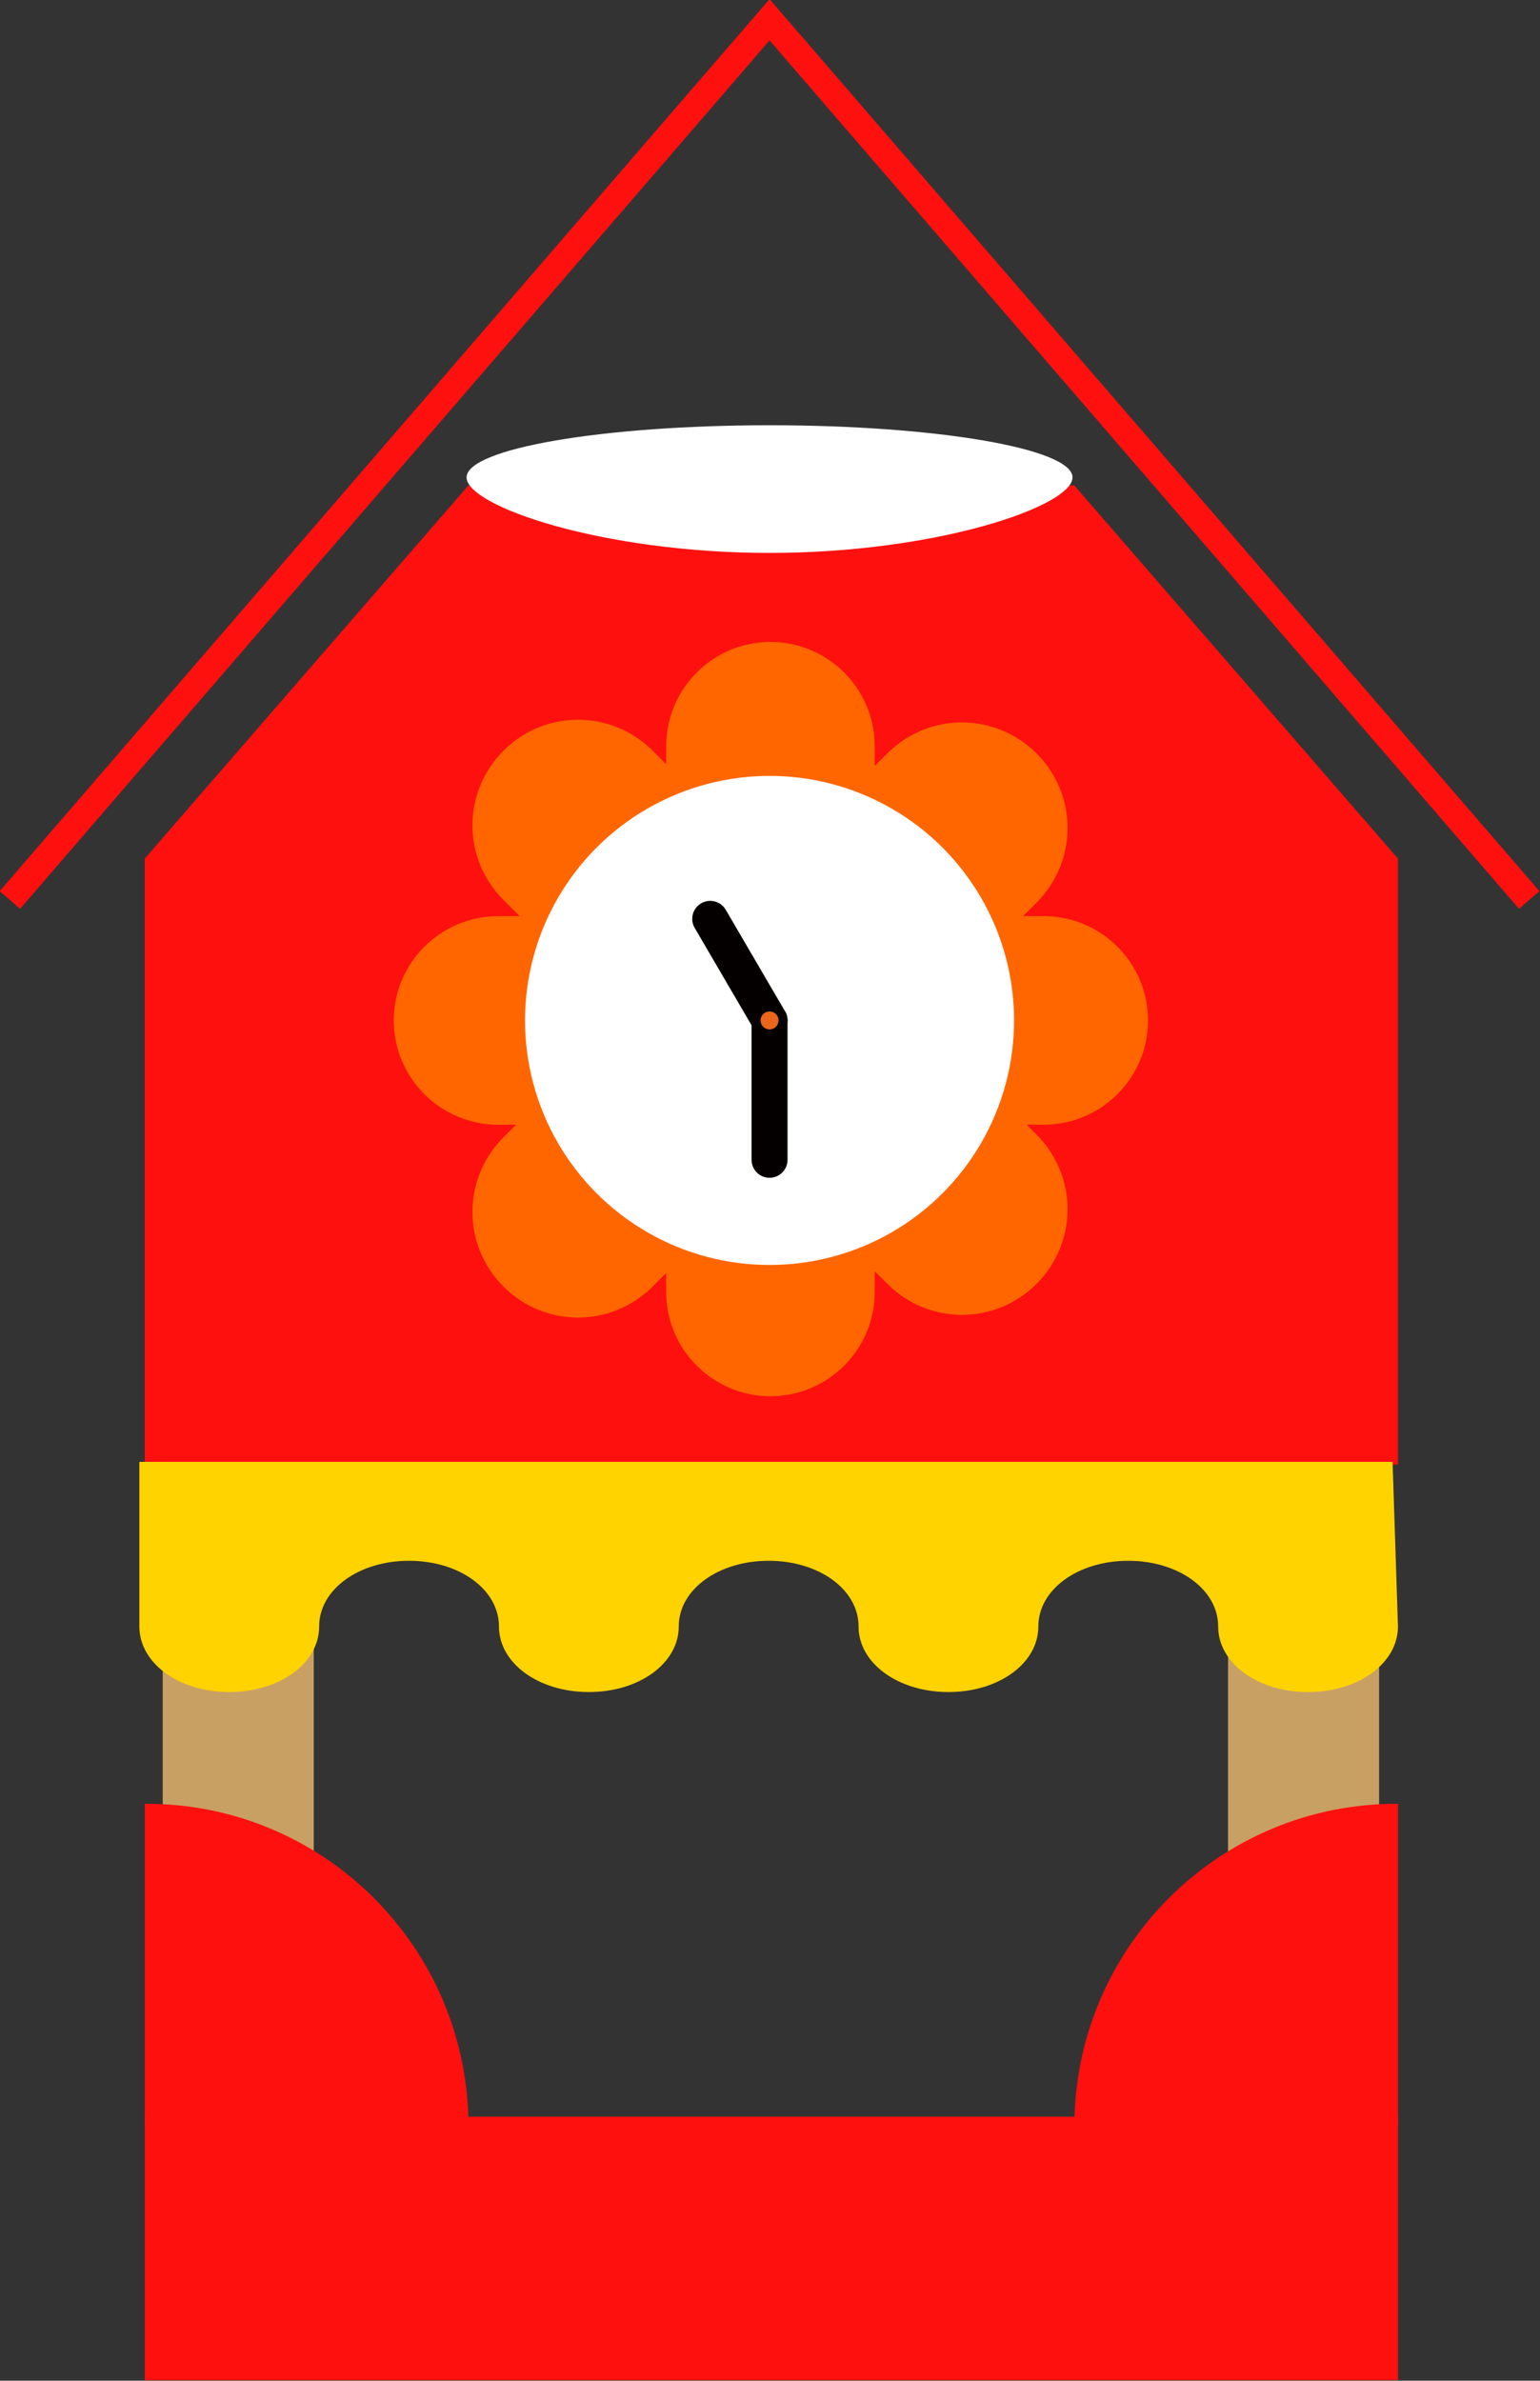 <?xml version="1.0" encoding="utf-8"?>
<!-- Generator: Adobe Illustrator 19.0.0, SVG Export Plug-In . SVG Version: 6.00 Build 0)  -->
<svg version="1.1" xmlns="http://www.w3.org/2000/svg" xmlns:xlink="http://www.w3.org/1999/xlink" x="0px" y="0px"
	 viewBox="-211 289.1 171.3 264.8" style="enable-background:new -211 289.1 171.3 264.8;" xml:space="preserve">
<rect x="-211" y="289.1" width="171.3" height="264.8" fill="#333333" stroke="none"/>
<style type="text/css">
	.st0{display:none;}
	.st1{fill:#C9A063;}
	.st2{fill:#FE100F;}
	.st3{fill:#FFFFFF;}
	.st4{fill:none;stroke:#FE100F;stroke-width:3;stroke-miterlimit:10;}
	.st5{fill:#FF6600;}
	.st6{fill:#FFD300;}
	.st7{fill:none;stroke:#040000;stroke-width:4;stroke-linecap:round;}
	.st8{fill:#EB651A;}
</style>
<g id="レイヤー_2" class="st0">
</g>
<g id="レイヤー_1">
	<rect id="矩形_183" x="-192.9" y="458.9" class="st1" width="16.8" height="94.1"/>
	<rect id="矩形_184" x="-74.4" y="458.9" class="st1" width="16.8" height="94.1"/>
	<path id="路径_3" class="st2" d="M-158.9,343.1l-36,41.5V452h139.4v-67.4l-36-41.5H-158.9z"/>
	<path id="路径_4" class="st3" d="M-91.7,342.2c0,3.2-15.1,8.4-33.7,8.4s-33.7-5.2-33.7-8.4s15.1-5.8,33.7-5.8
		S-91.7,339-91.7,342.2z"/>
	<g id="组_105" transform="translate(15.909 200.631)">
		<rect id="矩形_185" x="-210.8" y="323.9" class="st2" width="139.4" height="29.3"/>
		<g id="组_104">
			<path id="路径_6" class="st2" d="M-210.8,289.1v35.7h36C-174.9,305-191,289-210.8,289.1z"/>
			<path id="路径_7" class="st2" d="M-107.4,324.8h36v-35.7C-91.2,289-107.3,305-107.4,324.8z"/>
		</g>
	</g>
	<path id="路径_8" class="st4" d="M-209.9,389.2l84.5-97.9l84.5,97.9"/>
	<path id="路径_9" class="st5" d="M-113.7,432.8c0,6.4-5.2,11.6-11.6,11.6c-6.4,0-11.6-5.2-11.6-11.6v-60.7
		c0-6.4,5.2-11.6,11.6-11.6c6.4,0,11.6,5.2,11.6,11.6V432.8z"/>
	<path id="路径_10" class="st5" d="M-138.4,432.2c-4.6,4.6-12,4.6-16.6,0s-4.6-12,0-16.6l42.7-42.7c4.6-4.6,12-4.6,16.6,0
		c4.6,4.6,4.6,12,0,16.6l0,0L-138.4,432.2z"/>
	<path id="路径_11" class="st5" d="M-155.6,414.2c-6.4,0-11.6-5.2-11.6-11.6s5.2-11.6,11.6-11.6h60.7c6.4,0,11.6,5.2,11.6,11.6
		s-5.2,11.6-11.6,11.6l0,0H-155.6z"/>
	<path id="路径_12" class="st5" d="M-155,389.2c-4.6-4.6-4.6-12,0-16.6s12-4.6,16.6,0l42.7,42.7c4.6,4.6,4.6,12,0,16.6
		c-4.6,4.6-12,4.6-16.6,0L-155,389.2z"/>
	<circle class="st3" cx="-125.4" cy="402.6" r="27.2"/>
	<path id="路径_5" class="st6" d="M-55.5,470c0,4.1-4.4,7.3-10,7.3s-10-3.2-10-7.3s-4.4-7.3-10-7.3s-10,3.2-10,7.3
		s-4.4,7.3-10,7.3s-10-3.2-10-7.3s-4.4-7.3-10-7.3c-5.6,0-10,3.2-10,7.3s-4.4,7.3-10,7.3c-5.6,0-10-3.2-10-7.3s-4.4-7.3-10-7.3
		s-10,3.2-10,7.3s-4.4,7.3-10,7.3c-5.6,0-10-3.2-10-7.3v-18.3h139.4L-55.5,470L-55.5,470z"/>
	<g>
		<g id="组_107_3_" transform="translate(-129 -62)">
			<circle id="椭圆_21_3_" class="st3" cx="3.6" cy="464.6" r="22"/>
			<circle id="椭圆_22_3_" class="st3" cx="3.6" cy="464.6" r="1"/>
		</g>
		<line id="直线_48_7_" class="st7" x1="-132" y1="391.3" x2="-125.4" y2="402.6"/>
		<line id="直线_49_2_" class="st7" x1="-125.4" y1="418.1" x2="-125.4" y2="402.6"/>
		<circle id="XMLID_27_" class="st8" cx="-125.4" cy="402.6" r="1"/>
	</g>
</g>
</svg>
